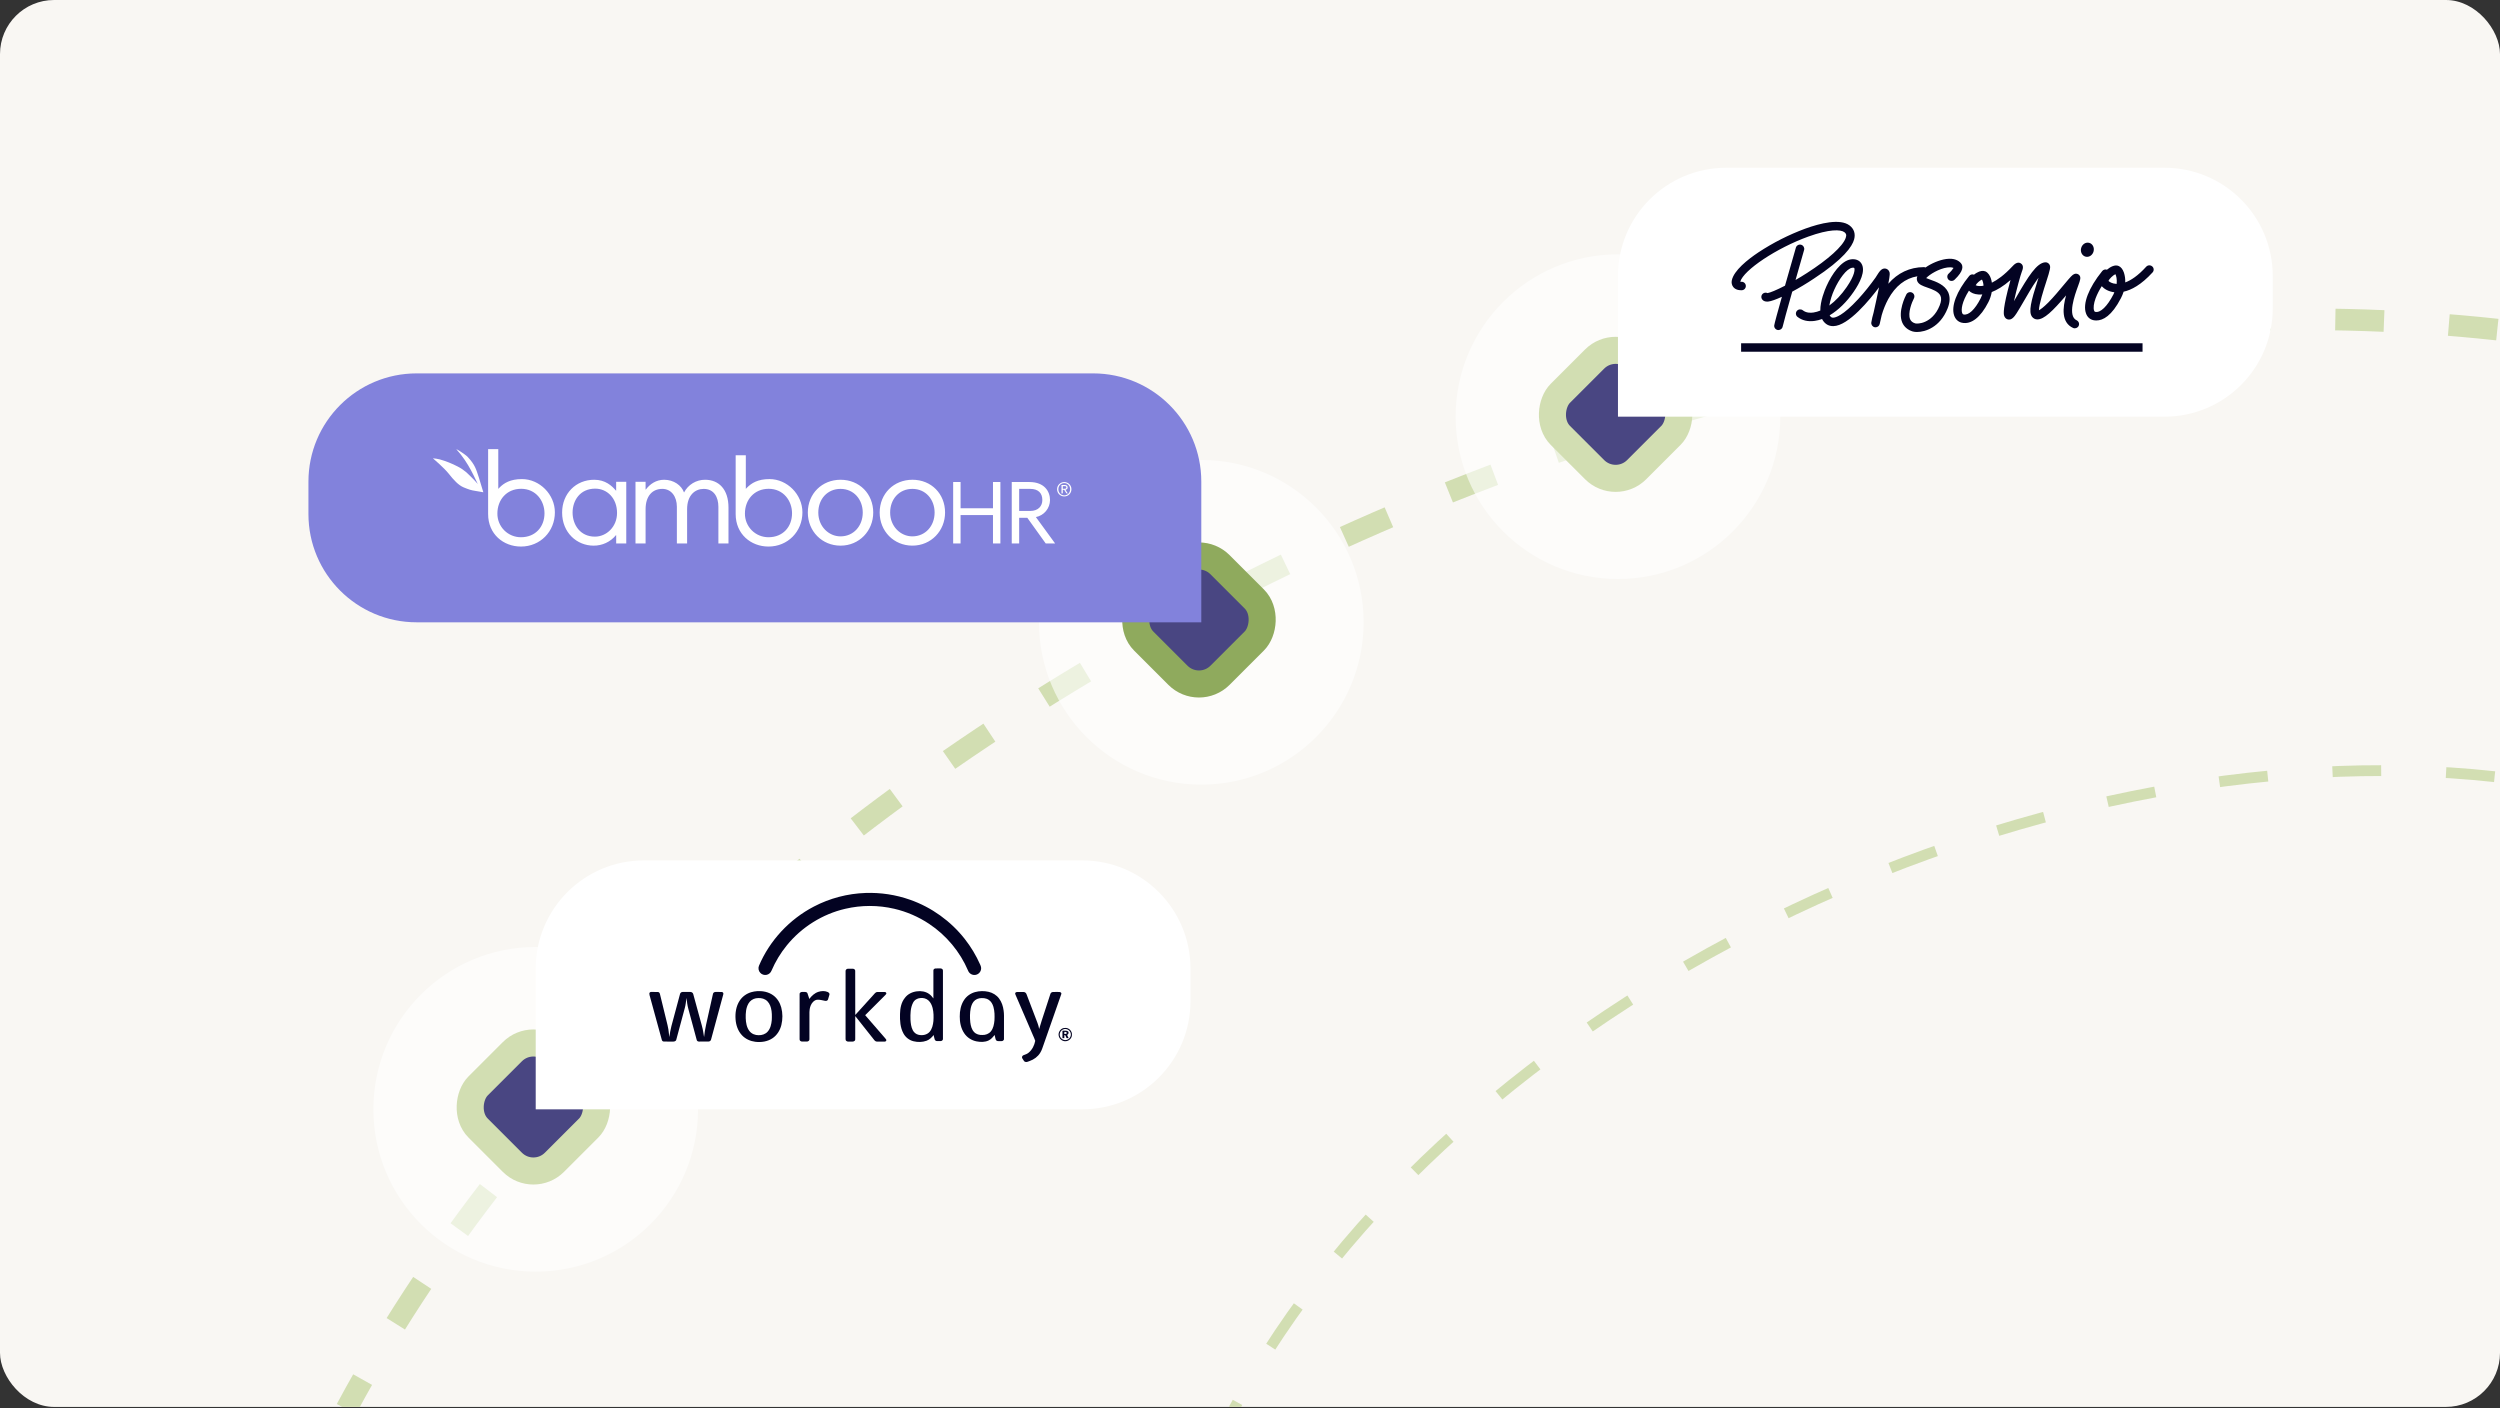 <?xml version="1.0" encoding="UTF-8"?> <svg xmlns="http://www.w3.org/2000/svg" width="600" height="338" viewBox="0 0 600 338" fill="none"><rect x="0" y="0" width="600" height="338" fill="#333333" stroke="none"/><g clip-path="url(#clip0_6490_38522)"><rect width="600" height="337.662" rx="12.987" fill="#F9F7F3"></rect><path d="M599.351 79.104C409.091 58.325 173.377 170.013 83.117 338.195" stroke="#D2DEB2" stroke-width="5.195" stroke-dasharray="11.69 15.58"></path><path d="M598.702 186.403C487.178 174.229 349.011 239.663 296.104 338.195" stroke="#D2DEB2" stroke-width="2.597" stroke-dasharray="11.69 15.58"></path><circle opacity="0.6" cx="128.572" cy="266.234" r="38.961" fill="white"></circle><rect x="128.014" y="247.358" width="25.909" height="25.909" rx="7.143" transform="rotate(45 128.014 247.358)" fill="#494682" stroke="#D2DEB2" stroke-width="6.494"></rect><path d="M285.715 232.47C285.715 218.125 274.086 206.496 259.741 206.496H154.546C140.201 206.496 128.572 218.125 128.572 232.47V266.236H259.741C274.086 266.236 285.715 254.607 285.715 240.262V232.47Z" fill="white"></path><path d="M207.731 214.312C211.358 214.187 215.009 214.733 218.43 215.947C223.576 217.753 228.176 221.064 231.541 225.352C233.021 227.234 234.262 229.302 235.233 231.49C235.406 231.854 235.538 232.263 235.446 232.669C235.333 233.35 234.736 233.913 234.05 233.981C233.336 234.085 232.6 233.64 232.345 232.968C230.413 228.421 227.115 224.471 223.001 221.736C220.457 220.037 217.605 218.799 214.625 218.106C210.782 217.207 206.736 217.207 202.892 218.104C197.404 219.367 192.379 222.515 188.835 226.889C187.332 228.732 186.092 230.787 185.156 232.972C184.954 233.48 184.489 233.878 183.946 233.968C183.423 234.069 182.853 233.888 182.488 233.498C182.058 233.067 181.917 232.378 182.139 231.812C184.713 225.726 189.48 220.613 195.341 217.57C199.158 215.572 203.428 214.458 207.731 214.312" fill="#030322"></path><path d="M202.939 233.052C202.917 232.736 203.216 232.5 203.513 232.492C203.898 232.482 204.284 232.485 204.67 232.491C204.938 232.5 205.251 232.678 205.25 232.98C205.264 236.516 205.241 240.054 205.262 243.592C206.695 241.999 208.14 240.414 209.578 238.826C209.861 238.546 210.085 238.123 210.525 238.087C211.119 238.062 211.714 238.077 212.308 238.078C212.537 238.057 212.793 238.267 212.712 238.512C212.618 238.7 212.446 238.83 212.305 238.979C210.75 240.533 209.19 242.081 207.642 243.642C209.137 245.348 210.611 247.071 212.098 248.783C212.29 249.027 212.529 249.234 212.69 249.502C212.807 249.712 212.612 249.968 212.387 249.978C211.893 250.006 211.398 249.978 210.903 249.99C210.645 249.984 210.367 250.021 210.133 249.889C209.887 249.747 209.737 249.494 209.561 249.282C208.126 247.475 206.7 245.661 205.26 243.857C205.246 245.636 205.256 247.414 205.255 249.191C205.249 249.397 205.291 249.644 205.113 249.794C204.828 250.068 204.405 249.972 204.05 249.99C203.735 249.979 203.366 250.048 203.11 249.815C202.968 249.704 202.93 249.515 202.936 249.347C202.94 243.914 202.934 238.483 202.939 233.052" fill="#030322"></path><path d="M196.402 238.044C197.122 237.812 197.933 237.768 198.638 238.074C198.885 238.19 199.172 238.437 199.06 238.742C198.947 239.125 198.851 239.513 198.717 239.889C198.617 240.159 198.304 240.26 198.04 240.207C197.446 240.105 196.864 239.909 196.255 239.929C195.83 239.919 195.439 240.147 195.148 240.442C194.68 240.9 194.437 241.541 194.328 242.177C194.242 242.637 194.266 243.106 194.262 243.57C194.262 245.521 194.263 247.474 194.262 249.425C194.29 249.746 193.958 249.964 193.668 249.975C193.27 249.98 192.873 249.985 192.476 249.972C192.189 249.957 191.866 249.747 191.903 249.424C191.901 245.811 191.899 242.199 191.904 238.586C191.879 238.226 192.277 238.031 192.589 238.065C192.981 238.091 193.516 237.943 193.771 238.337C193.964 238.795 194.056 239.288 194.237 239.749C194.784 239 195.508 238.339 196.402 238.044" fill="#030322"></path><path d="M155.844 238.319C155.955 238.192 156.084 238.055 156.268 238.068C156.808 238.063 157.349 238.051 157.888 238.076C158.162 238.084 158.35 238.325 158.39 238.579C158.921 240.736 159.442 242.897 159.97 245.055C160.125 245.721 160.313 246.381 160.414 247.058C160.519 247.667 160.539 248.285 160.638 248.895C160.775 248.025 160.897 247.148 161.131 246.298C161.822 243.722 162.512 241.147 163.203 238.573C163.257 238.279 163.533 238.07 163.827 238.07C164.428 238.055 165.029 238.065 165.63 238.065C165.952 238.05 166.297 238.239 166.374 238.569C166.89 240.446 167.4 242.327 167.913 244.206C168.225 245.423 168.634 246.619 168.81 247.868C168.859 248.212 168.906 248.557 168.977 248.898C169.171 246.936 169.676 245.028 170.091 243.107C170.433 241.578 170.769 240.048 171.115 238.52C171.166 238.213 171.491 238.058 171.777 238.067C172.263 238.064 172.749 238.05 173.234 238.075C173.522 238.083 173.688 238.402 173.586 238.659C172.612 242.255 171.641 245.853 170.666 249.449C170.614 249.737 170.362 249.962 170.068 249.967C169.315 249.992 168.561 249.973 167.808 249.977C167.539 249.994 167.253 249.849 167.206 249.565C166.532 247.092 165.872 244.615 165.204 242.14C164.962 241.279 164.865 240.387 164.763 239.501C164.639 240.29 164.578 241.091 164.368 241.866C163.684 244.414 162.997 246.963 162.312 249.511C162.235 249.924 161.763 250.007 161.412 249.98C160.712 249.967 160.012 249.996 159.313 249.967C159.063 249.968 158.871 249.774 158.827 249.538C157.844 245.957 156.865 242.373 155.881 238.792C155.847 238.636 155.852 238.476 155.844 238.319Z" fill="#030322"></path><path d="M244.124 238.078C244.635 238.07 245.148 238.068 245.659 238.078C245.97 238.083 246.263 238.296 246.36 238.593C247.243 240.899 248.119 243.21 249.001 245.518C249.185 245.986 249.314 246.474 249.396 246.97C249.761 245.602 250.246 244.27 250.672 242.919C251.146 241.458 251.621 239.997 252.097 238.536C252.167 238.282 252.41 238.108 252.667 238.087C253.085 238.056 253.504 238.083 253.922 238.072C254.167 238.075 254.458 238.046 254.644 238.242C254.765 238.344 254.739 238.514 254.689 238.647C253.279 242.67 251.872 246.695 250.464 250.719C250.219 251.39 250.031 252.091 249.637 252.694C249.071 253.612 248.155 254.274 247.148 254.631C246.796 254.74 246.433 254.982 246.055 254.847C245.786 254.778 245.683 254.499 245.539 254.293C245.437 254.107 245.246 253.935 245.286 253.703C245.305 253.473 245.489 253.286 245.706 253.225C246.131 253.078 246.562 252.917 246.906 252.617C247.742 251.91 248.259 250.864 248.456 249.799C248.323 249.327 248.076 248.892 247.897 248.435C246.552 245.309 245.207 242.182 243.859 239.057C243.777 238.853 243.658 238.658 243.635 238.436C243.638 238.193 243.917 238.086 244.124 238.078" fill="#030322"></path><path d="M181.414 239.59C180.68 239.726 180.011 240.183 179.638 240.833C179.016 241.888 178.944 243.161 178.972 244.357C179.017 245.44 179.191 246.596 179.882 247.471C180.397 248.13 181.244 248.46 182.067 248.448C182.859 248.473 183.689 248.205 184.226 247.603C184.911 246.853 185.132 245.812 185.226 244.831C185.267 243.867 185.287 242.886 185.037 241.944C184.838 241.149 184.418 240.354 183.692 239.926C183.015 239.511 182.18 239.472 181.414 239.59V239.59ZM181.723 237.874C183.051 237.792 184.442 238.068 185.538 238.855C186.518 239.552 187.183 240.626 187.494 241.778C187.864 243.154 187.862 244.622 187.527 246.004C187.211 247.279 186.473 248.48 185.359 249.204C184.168 249.994 182.673 250.2 181.276 250.031C180.085 249.885 178.925 249.363 178.096 248.485C177.122 247.465 176.639 246.059 176.538 244.669C176.416 243.128 176.652 241.497 177.509 240.181C178.143 239.19 179.152 238.462 180.276 238.13C180.745 237.984 181.235 237.916 181.723 237.874" fill="#030322"></path><path d="M220.883 239.53C220.155 239.576 219.453 239.995 219.128 240.659C218.493 241.888 218.48 243.318 218.512 244.669C218.563 245.551 218.658 246.463 219.07 247.26C219.348 247.796 219.853 248.22 220.45 248.35C221.364 248.57 222.44 248.384 223.09 247.662C223.716 246.949 223.922 245.98 224.018 245.063C224.084 244.017 224.088 242.951 223.828 241.927C223.65 241.243 223.348 240.56 222.806 240.084C222.287 239.627 221.562 239.45 220.883 239.53V239.53ZM224.015 232.902C223.998 232.625 224.281 232.447 224.528 232.426C224.922 232.405 225.317 232.415 225.712 232.419C226.013 232.417 226.35 232.64 226.306 232.975C226.306 238.432 226.308 243.887 226.306 249.343C226.326 249.625 226.049 249.844 225.789 249.861C225.474 249.878 225.16 249.878 224.847 249.856C224.626 249.842 224.412 249.7 224.337 249.489C224.219 249.135 224.157 248.766 224.067 248.406C223.632 248.997 223.07 249.52 222.372 249.779C221.376 250.146 220.268 250.152 219.245 249.902C218.217 249.655 217.321 248.949 216.825 248.019C216.047 246.599 215.955 244.929 216.003 243.346C216.031 241.993 216.289 240.566 217.171 239.492C217.836 238.582 218.925 238.06 220.025 237.923C221.049 237.773 222.16 237.946 223.008 238.566C223.408 238.848 223.729 239.227 224.016 239.622C224.008 237.382 224.01 235.142 224.015 232.902" fill="#030322"></path><path d="M235.034 239.594C234.668 239.669 234.314 239.815 234.019 240.044C233.429 240.504 233.136 241.234 232.979 241.943C232.752 243.068 232.755 244.23 232.872 245.368C232.983 246.204 233.193 247.096 233.805 247.714C234.305 248.238 235.057 248.43 235.762 248.396C236.519 248.423 237.308 248.141 237.796 247.546C238.407 246.807 238.579 245.824 238.668 244.898C238.725 243.81 238.726 242.695 238.42 241.638C238.227 240.979 237.873 240.325 237.277 239.949C236.62 239.518 235.789 239.479 235.034 239.594ZM234.019 238.1C235.07 237.809 236.195 237.792 237.257 238.035C238.244 238.263 239.168 238.817 239.774 239.637C240.415 240.478 240.738 241.52 240.873 242.559C240.99 243.36 240.956 244.171 240.957 244.978C240.957 246.435 240.957 247.891 240.953 249.347C240.969 249.525 240.857 249.682 240.713 249.774C240.468 249.925 240.165 249.858 239.892 249.875C239.587 249.873 239.185 249.9 239.018 249.582C238.856 249.208 238.822 248.791 238.718 248.397C238.308 248.896 237.883 249.41 237.29 249.698C236.386 250.145 235.329 250.119 234.361 249.93C233.177 249.696 232.087 248.996 231.418 247.987C230.62 246.813 230.331 245.363 230.342 243.961C230.332 242.595 230.6 241.183 231.359 240.027C231.966 239.083 232.941 238.398 234.019 238.1" fill="#030322"></path><path d="M255.191 247.046C254.59 247.266 254.211 247.96 254.365 248.585C254.521 249.32 255.376 249.822 256.089 249.55C256.747 249.349 257.162 248.599 256.957 247.938C256.778 247.194 255.896 246.754 255.191 247.046ZM255.274 246.731C255.63 246.675 256.018 246.671 256.349 246.836C256.912 247.092 257.317 247.697 257.256 248.326C257.303 249.077 256.671 249.747 255.951 249.868C255.14 250.041 254.268 249.453 254.102 248.644C253.889 247.83 254.455 246.914 255.274 246.731Z" fill="#030322"></path><path d="M255.442 247.646C255.44 247.816 255.44 247.987 255.442 248.158C255.591 248.149 255.745 248.158 255.892 248.118C256.031 248.06 256.017 247.884 255.979 247.766C255.836 247.626 255.623 247.662 255.442 247.646ZM254.991 247.369C255.422 247.393 255.905 247.272 256.293 247.512C256.606 247.747 256.455 248.258 256.101 248.367C256.203 248.637 256.345 248.887 256.474 249.144C256.311 249.147 256.151 249.15 255.99 249.152C255.874 248.915 255.76 248.674 255.65 248.434C255.579 248.433 255.51 248.432 255.442 248.431C255.44 248.67 255.44 248.91 255.44 249.15C255.288 249.148 255.139 249.146 254.989 249.144C254.99 248.552 254.988 247.96 254.991 247.369" fill="#030322"></path><circle opacity="0.6" cx="288.312" cy="149.352" r="38.961" fill="white"></circle><rect x="287.754" y="130.475" width="25.909" height="25.909" rx="7.143" transform="rotate(45 287.754 130.475)" fill="#494682" stroke="#8FAA5D" stroke-width="6.494"></rect><path d="M74.026 115.587C74.026 101.242 85.655 89.613 100 89.613H262.338C276.683 89.613 288.312 101.242 288.312 115.587V149.354H100C85.655 149.354 74.026 137.725 74.026 123.38V115.587Z" fill="#8282DC"></path><path fill-rule="evenodd" clip-rule="evenodd" d="M256.08 117.378C255.973 117.466 255.842 117.519 255.705 117.53L256.279 118.421H255.943L255.398 117.553H255.068V118.421H254.757V116.402H255.531C255.718 116.388 255.906 116.439 256.061 116.545C256.121 116.6 256.167 116.668 256.197 116.743C256.227 116.818 256.239 116.9 256.233 116.98C256.239 117.054 256.228 117.128 256.202 117.197C256.175 117.266 256.134 117.328 256.08 117.378V117.378ZM255.394 117.298C255.464 117.298 255.533 117.298 255.601 117.298C255.659 117.295 255.716 117.281 255.769 117.258C255.817 117.238 255.857 117.203 255.885 117.159C255.917 117.102 255.932 117.037 255.928 116.972C255.932 116.916 255.918 116.859 255.889 116.811C255.865 116.772 255.831 116.74 255.79 116.719C255.745 116.696 255.697 116.68 255.647 116.674C255.594 116.671 255.542 116.671 255.489 116.674H255.075V117.314L255.394 117.298ZM257.006 116.726C257.099 116.94 257.145 117.172 257.143 117.405C257.146 117.636 257.103 117.865 257.016 118.079C256.929 118.293 256.799 118.486 256.635 118.649C256.48 118.806 256.294 118.93 256.09 119.014C255.663 119.185 255.186 119.185 254.759 119.014C254.553 118.93 254.366 118.806 254.208 118.649C254.05 118.492 253.923 118.306 253.835 118.102C253.742 117.884 253.696 117.649 253.698 117.412C253.696 117.178 253.743 116.946 253.835 116.732C253.924 116.528 254.05 116.343 254.208 116.187C254.368 116.033 254.555 115.91 254.759 115.824C255.186 115.65 255.664 115.65 256.09 115.824C256.502 115.996 256.831 116.321 257.006 116.732V116.726ZM256.724 117.992C256.798 117.805 256.835 117.606 256.832 117.405C256.834 117.207 256.798 117.011 256.724 116.827C256.657 116.656 256.557 116.499 256.429 116.366C256.302 116.234 256.149 116.128 255.98 116.054C255.804 115.979 255.614 115.94 255.423 115.94C255.231 115.94 255.041 115.979 254.865 116.054C254.696 116.126 254.543 116.231 254.415 116.363C254.287 116.497 254.186 116.655 254.117 116.827C254.044 117.011 254.007 117.207 254.009 117.405C254.007 117.606 254.043 117.805 254.117 117.992C254.186 118.166 254.287 118.326 254.415 118.462C254.543 118.595 254.696 118.701 254.865 118.773C255.038 118.85 255.225 118.89 255.414 118.892C255.604 118.894 255.791 118.857 255.966 118.784C256.141 118.711 256.298 118.603 256.43 118.467C256.561 118.33 256.664 118.169 256.731 117.992H256.724ZM112.262 109.679C114.08 111.615 114.272 112.694 114.917 114.574L115.999 118.145C115.999 118.145 114.931 117.953 114.053 117.81C113.039 117.654 112.589 117.503 111.3 116.98C110.011 116.458 108.85 115.15 107.708 113.706C106.566 112.261 103.896 109.992 103.896 109.992C104.455 110.036 105.01 110.125 105.555 110.257C107.047 110.679 108.492 111.254 109.866 111.975C110.28 112.182 110.5 112.328 110.902 112.578C111.582 113.032 112.208 113.562 112.768 114.158C113.491 114.898 114.125 115.492 114.668 116.156C114.078 115.061 112.55 111.123 109.561 107.865C109.285 107.554 111.638 109.016 112.262 109.679ZM184.68 114.98C188.92 114.98 192.581 118.668 192.581 122.958C192.581 127.578 189.072 131.173 184.435 131.173C180.225 131.173 176.559 128.185 176.559 123.387V109.264H178.996V117.331L179.287 117.026C180.348 115.957 181.859 114.98 184.68 114.98ZM184.435 128.937C187.892 128.937 190.089 126.45 190.089 123.188C190.089 120.183 188.017 117.312 184.493 117.312C180.97 117.312 178.783 119.988 178.783 123.246C178.775 123.992 178.916 124.732 179.197 125.423C179.478 126.115 179.894 126.743 180.419 127.273C180.945 127.802 181.571 128.222 182.26 128.508C182.95 128.793 183.689 128.939 184.435 128.937V128.937ZM125.27 114.98C129.511 114.98 133.171 118.668 133.171 122.958C133.171 127.578 129.66 131.173 125.026 131.173C120.816 131.173 117.149 128.185 117.149 123.387V107.797H119.587V117.331L119.875 117.026C120.936 115.957 122.449 114.98 125.27 114.98ZM125.026 128.937C128.483 128.937 130.678 126.45 130.678 123.188C130.678 120.183 128.605 117.312 125.081 117.312C121.558 117.312 119.373 119.988 119.373 123.246C119.366 123.992 119.507 124.732 119.788 125.423C120.069 126.115 120.484 126.743 121.01 127.273C121.536 127.802 122.161 128.222 122.851 128.508C123.54 128.793 124.279 128.939 125.026 128.937V128.937ZM252.003 120.011C251.996 120.978 251.655 121.914 251.037 122.658C250.42 123.403 249.564 123.912 248.614 124.098L253.228 130.432H250.973L246.554 124.27H244.599V130.432H242.819V115.687H247.047C250.693 115.687 252.003 117.979 252.003 120.011ZM244.599 122.626H247.26C249.194 122.626 250.162 121.439 250.162 120.011C250.162 118.282 249.126 117.331 247.244 117.331H244.599V122.626ZM238.315 121.977V115.687H240.093V130.432H238.315V123.621H230.538V130.432H228.758V115.687H230.538V121.977H238.315ZM218.968 115.138C223.538 115.138 226.817 118.535 226.817 123.014C226.817 127.366 223.501 130.952 218.968 130.952C214.524 130.952 211.121 127.491 211.121 123.014C211.121 118.444 214.555 115.142 218.968 115.142V115.138ZM218.968 128.728C222.065 128.728 224.305 126.255 224.305 123.014C224.305 119.892 222.189 117.331 218.968 117.331C215.843 117.331 213.635 119.739 213.635 123.014C213.635 126.353 216.149 128.73 218.968 128.73V128.728ZM201.728 115.142C206.287 115.142 209.575 118.539 209.575 123.018C209.575 127.37 206.258 130.956 201.728 130.956C197.282 130.956 193.878 127.495 193.878 123.018C193.874 118.444 197.307 115.142 201.728 115.142ZM201.728 128.73C204.822 128.73 207.061 126.257 207.061 123.016C207.056 119.897 204.942 117.331 201.728 117.331C198.6 117.331 196.392 119.739 196.392 123.014C196.388 126.353 198.902 128.73 201.728 128.73ZM169.226 115.142C172.542 115.142 174.836 117.459 174.836 121.814V130.429H172.413V121.627C172.413 119.347 171.377 117.335 168.89 117.335C166.836 117.335 164.904 118.817 164.904 122.216V130.429H162.45V121.627C162.45 119.196 161.132 117.331 158.955 117.331C156.503 117.331 154.941 119.121 154.941 122.212V130.429H152.518V115.635H154.941V117.488H155.003C155.981 116.162 157.49 115.142 159.385 115.142C161.685 115.142 163.555 116.471 164.168 118.199C164.647 117.273 165.373 116.497 166.266 115.957C167.158 115.418 168.183 115.135 169.226 115.142V115.142ZM147.877 117.766V115.635H150.304V130.429H147.883V128.454H147.821C147.169 129.246 146.348 129.881 145.418 130.314C144.489 130.747 143.474 130.966 142.449 130.956C138.467 130.956 134.908 127.847 134.908 123.018C134.908 118.444 138.224 115.142 142.604 115.142C145.272 115.142 146.832 116.562 147.844 117.766H147.877ZM142.786 128.794C145.547 128.794 148.09 126.446 148.09 123.111C148.09 119.588 145.73 117.273 142.849 117.273C139.17 117.273 137.42 120.174 137.42 123.018C137.42 125.861 139.176 128.794 142.793 128.794H142.786Z" fill="white"></path><circle opacity="0.6" cx="388.312" cy="100" r="38.961" fill="white"></circle><rect x="387.754" y="81.123" width="25.909" height="25.909" rx="7.143" transform="rotate(45 387.754 81.123)" fill="#494682" stroke="#D2DEB2" stroke-width="6.494"></rect><path d="M545.455 66.236C545.455 51.891 533.826 40.262 519.481 40.262H414.286C399.941 40.262 388.312 51.891 388.312 66.236V100.002H519.481C533.826 100.002 545.455 88.373 545.455 74.028V66.236Z" fill="white"></path><path d="M430.138 69.992C428.939 74.248 427.943 77.834 427.859 78.32C427.791 78.822 427.352 79.208 426.829 79.208C426.795 79.208 426.761 79.208 426.711 79.208C426.154 79.141 425.749 78.638 425.816 78.085C425.867 77.683 426.66 74.734 427.656 71.232C426.255 71.868 425.107 72.287 424.415 72.371C424.297 72.388 424.178 72.388 424.077 72.388C423.385 72.388 423.031 72.053 422.862 71.768C422.575 71.282 422.744 70.662 423.233 70.377C423.537 70.209 423.892 70.193 424.195 70.344C424.803 70.26 426.356 69.623 428.399 68.567C429.429 64.948 430.492 61.261 431.016 59.418C431.185 58.882 431.759 58.581 432.299 58.748C432.822 58.916 433.126 59.452 432.991 59.971C432.366 62.15 431.64 64.697 430.931 67.193C431.809 66.691 432.755 66.121 433.683 65.518C438.798 62.233 442.276 59.1 442.968 57.106C443.238 56.352 443.036 56.017 442.664 55.732C441.77 55.045 439.018 54.961 433.97 56.788C426.407 59.519 418.439 64.831 417.662 67.612C417.746 67.629 417.814 67.629 417.898 67.629C418.455 67.579 418.962 67.998 418.996 68.567C419.046 69.12 418.624 69.623 418.05 69.656C418.033 69.656 418 69.656 417.983 69.656C417.763 69.673 416.649 69.69 416.008 68.919C415.636 68.467 415.501 67.847 415.636 67.277C416.143 64.914 419.401 62.317 422.034 60.558C425.546 58.245 429.311 56.335 433.261 54.877C436.874 53.57 441.635 52.381 443.914 54.123C444.977 54.944 445.349 56.117 444.994 57.441C444.538 59.15 442.479 62.183 435.371 66.841C433.599 68.031 431.792 69.103 430.138 69.992ZM498.747 68.618C497.953 70.779 496.113 75.84 498.409 76.879C498.916 77.13 499.118 77.733 498.865 78.236C498.629 78.705 498.055 78.923 497.565 78.722C494.661 77.415 495.033 73.846 495.86 70.896C492.602 74.717 490.576 76.661 488.955 76.661C488.449 76.661 487.993 76.426 487.689 76.024C486.828 74.834 487.385 72.455 489.073 67.193C489.124 67.009 489.192 66.825 489.259 66.64C489.107 66.841 488.955 67.059 488.786 67.294C487.74 68.768 486.659 70.645 485.714 72.287C485.055 73.427 484.465 74.432 483.992 75.169C483.502 75.907 482.793 76.996 481.763 76.627C481.46 76.51 481.206 76.275 481.071 75.957C480.902 75.572 480.582 74.868 481.848 69.757C482.067 68.886 482.304 67.998 482.523 67.21C480.801 68.718 479.282 69.606 478.016 70.092C477.864 70.947 477.594 71.768 477.205 72.522C475.331 76.208 473.069 77.951 470.824 77.448C469.963 77.247 469.321 76.644 469.001 75.739C468.224 73.494 469.575 69.941 472.613 66.221C472.883 65.886 473.356 65.752 473.761 65.92C473.964 65.752 474.183 65.601 474.42 65.467C475.23 64.998 475.922 64.898 476.496 65.132C477.205 65.467 477.594 66.205 477.796 66.791C477.914 67.126 477.999 67.478 478.049 67.847C479.366 67.193 481.021 66.02 482.962 63.943C483.367 63.507 484.144 62.686 484.988 63.205C485.832 63.742 485.427 64.73 485.241 65.199C484.971 65.87 483.941 69.539 483.35 72.287C483.553 71.935 483.755 71.6 483.941 71.265C486.777 66.339 488.803 63.121 490.829 62.954C491.184 62.92 491.538 63.071 491.774 63.356C492.264 63.959 492.078 64.579 491.049 67.78C490.508 69.439 489.343 73.091 489.343 74.466C489.715 74.264 490.424 73.778 491.606 72.589C492.872 71.299 494.222 69.69 495.303 68.383C497.008 66.339 497.379 65.92 497.869 65.752C498.257 65.601 498.696 65.702 499 66.004C499.49 66.573 499.287 67.126 498.747 68.618ZM475.753 70.662C475.449 70.695 475.129 70.695 474.825 70.679C473.829 70.612 473.018 70.276 472.546 69.757C470.807 72.505 470.655 74.348 470.908 75.085C471.026 75.421 471.195 75.471 471.246 75.471C472.444 75.739 473.981 74.315 475.348 71.617C475.5 71.315 475.635 70.997 475.753 70.662ZM476.04 68.567C476.023 68.048 475.905 67.545 475.669 67.093C475.179 67.294 474.352 68.031 474.166 68.467C474.47 68.601 474.808 68.668 475.146 68.651C475.433 68.668 475.736 68.634 476.04 68.567ZM516.625 65.367C513.873 68.383 511.51 69.606 509.67 70.008C509.501 70.545 509.281 71.047 509.028 71.55C506.816 75.84 504.706 76.912 503.136 76.912C502.9 76.912 502.663 76.895 502.427 76.845C501.583 76.661 500.941 76.091 500.638 75.203C499.81 72.907 501.262 69.103 504.52 65.065C504.791 64.713 505.263 64.579 505.668 64.73C506.479 64.043 507.593 63.44 508.488 63.842C509.028 64.077 509.467 64.63 509.737 65.417C509.99 66.188 510.092 66.975 510.058 67.78C511.408 67.294 513.113 66.188 515.106 63.993C515.494 63.591 516.135 63.574 516.557 63.959C516.963 64.328 516.996 64.948 516.625 65.367ZM507.441 70.142C505.972 69.975 504.943 69.288 504.419 68.685C503.828 69.606 503.322 70.595 502.934 71.617C502.495 72.823 502.36 73.913 502.579 74.516C502.68 74.817 502.815 74.851 502.883 74.851C504.115 75.102 505.736 73.544 507.239 70.628C507.289 70.461 507.374 70.31 507.441 70.142ZM507.694 65.802C507.12 66.054 506.175 66.975 506.04 67.428C506.259 67.646 506.867 68.065 507.897 68.132H507.998C508.116 67.026 507.897 66.171 507.694 65.802ZM502.461 60.323C502.697 59.402 502.225 58.497 501.397 58.279C500.57 58.061 499.709 58.631 499.473 59.552C499.236 60.474 499.709 61.379 500.536 61.597C501.364 61.815 502.225 61.245 502.461 60.323ZM468.849 64.311C468.427 64.093 467.768 64.144 467.363 64.194C465.32 64.479 463.058 65.886 462.281 66.741C462.552 66.858 462.94 66.992 463.244 67.109C464.712 67.629 466.738 68.35 467.566 70.142C468.055 71.248 468.021 72.555 467.414 74.047C465.607 78.554 462.062 79.677 460.07 79.677C459.732 79.677 459.395 79.643 459.074 79.559C457.875 79.208 456.997 78.454 456.542 77.415C455.427 74.784 457.301 71.081 457.521 70.662C457.791 70.159 458.399 69.975 458.905 70.226C459.411 70.494 459.597 71.097 459.344 71.6C458.871 72.488 457.808 75.136 458.432 76.627C458.652 77.113 459.04 77.431 459.665 77.616C459.85 77.666 460.88 77.766 462.146 77.163C463.176 76.677 464.611 75.622 465.523 73.309C465.911 72.338 465.979 71.567 465.709 70.98C465.253 69.975 463.767 69.439 462.568 69.02C461.42 68.618 460.509 68.299 460.154 67.495C459.985 67.109 460.002 66.674 460.171 66.305C457.251 66.791 454.887 68.651 453.165 71.801C452.507 73.025 452 74.298 451.612 75.622C451.325 76.879 451.122 77.75 451.122 77.767C451.021 78.219 450.599 78.554 450.126 78.554C450.059 78.554 450.008 78.554 449.941 78.537C449.4 78.437 449.046 77.934 449.113 77.398C449.248 76.61 449.417 75.823 449.654 75.052C450.143 72.84 450.633 70.645 450.97 68.953C448.843 71.801 443.627 78.252 439.98 78.269C438.933 78.286 438.072 77.8 437.482 76.895C437.414 76.795 437.347 76.677 437.296 76.56C436.722 76.778 436.131 76.929 435.54 77.013C433.919 77.247 432.484 76.912 431.387 76.041C430.948 75.689 430.898 75.035 431.252 74.616C431.607 74.197 432.231 74.13 432.67 74.466C433.464 75.102 434.51 75.119 435.236 75.002C435.793 74.918 436.351 74.75 436.874 74.533C436.857 72.254 437.921 69.623 438.359 68.668C439.643 65.802 441.837 62.619 444.184 62.25C445.298 62.083 446.227 62.434 446.733 63.239C447.847 64.998 446.345 67.914 444.876 70.042C443.188 72.505 441.179 74.449 439.119 75.672C439.136 75.706 439.153 75.756 439.187 75.789C439.44 76.192 439.71 76.242 439.946 76.242C440.52 76.242 442.276 75.789 445.956 71.801C447.476 70.142 448.877 68.383 450.177 66.556L450.363 66.255C451.055 65.149 451.561 64.362 452.456 64.445C452.946 64.512 453.334 64.847 453.469 65.3C453.553 65.551 453.638 65.786 453.199 68.098C455.444 65.501 458.331 64.127 461.724 64.11C461.859 64.11 461.994 64.144 462.129 64.194C463.531 63.205 465.422 62.401 467.059 62.166C469.068 61.882 470.115 62.569 470.638 63.188C471.161 63.809 471.33 64.998 469.119 67.109C468.73 67.512 468.072 67.528 467.667 67.143C467.262 66.758 467.245 66.104 467.633 65.702C467.65 65.685 467.667 65.668 467.701 65.652C468.14 65.249 468.528 64.797 468.849 64.311ZM439.035 73.326C440.504 72.254 441.938 70.746 443.205 68.902C445.214 65.987 445.18 64.613 445.028 64.328C444.994 64.261 444.859 64.244 444.741 64.244C444.673 64.244 444.589 64.244 444.521 64.261C443.154 64.479 441.331 67.059 440.233 69.506C439.676 70.729 439.271 72.002 439.035 73.326ZM514.211 82.391H417.865V84.419H514.211V82.391Z" fill="#030322"></path></g><defs><clipPath id="clip0_6490_38522"><rect width="600" height="337.662" rx="12.987" fill="white"></rect></clipPath></defs></svg> 